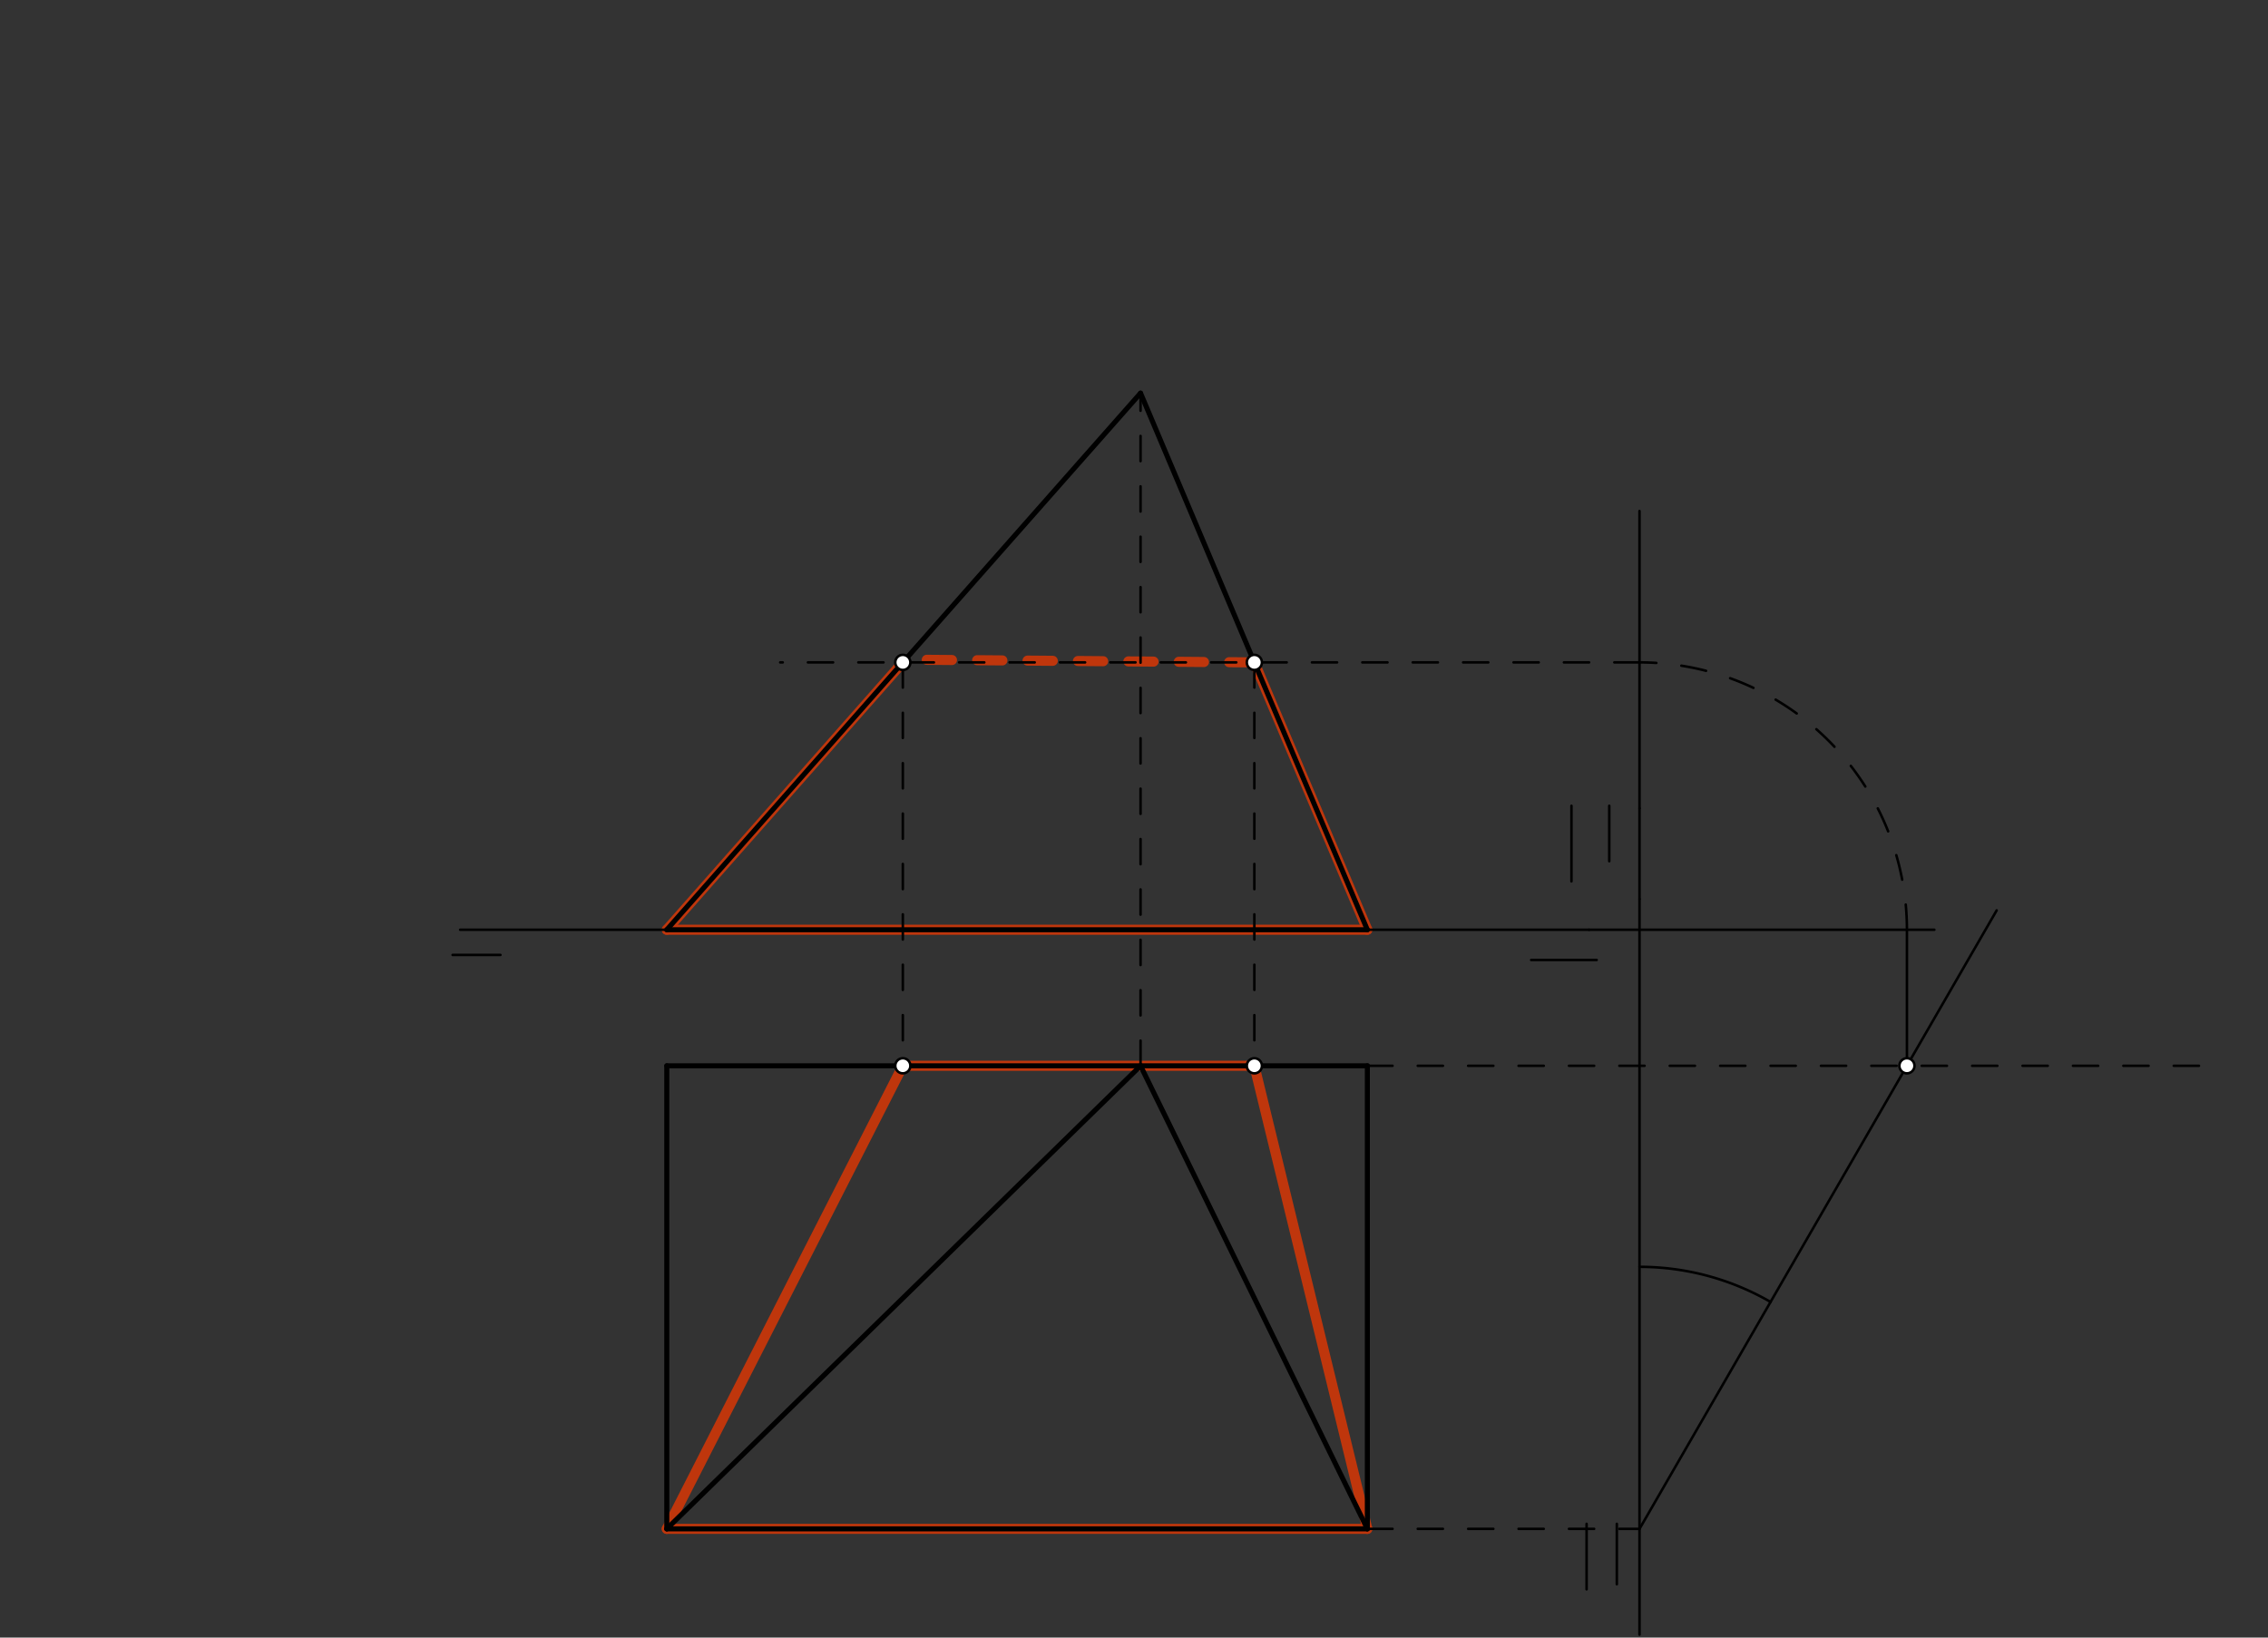 <svg xmlns="http://www.w3.org/2000/svg" class="svg--816" height="100%" preserveAspectRatio="xMidYMid meet" viewBox="0 0 900 650" width="100%"><rect x="0" y="0" width="900" height="650" fill="#333333" stroke="none"/><defs><marker id="marker-arrow" markerHeight="16" markerUnits="userSpaceOnUse" markerWidth="24" orient="auto-start-reverse" refX="24" refY="4" viewBox="0 0 24 8"><path d="M 0 0 L 24 4 L 0 8 z" stroke="inherit"></path></marker></defs><g class="aux-layer--949"><g class="element--733"><line stroke="#BF360C" stroke-dasharray="none" stroke-linecap="round" stroke-width="4" x1="264.6" x2="542.6" y1="369.037" y2="369.037"></line></g><g class="element--733"><line stroke="#BF360C" stroke-dasharray="none" stroke-linecap="round" stroke-width="4" x1="542.6" x2="497.762" y1="369.037" y2="262.921"></line></g><g class="element--733"><line stroke="#BF360C" stroke-dasharray="10" stroke-linecap="round" stroke-width="4" x1="497.762" x2="360.6" y1="262.921" y2="261.837"></line></g><g class="element--733"><line stroke="#BF360C" stroke-dasharray="none" stroke-linecap="round" stroke-width="4" x1="358.262" x2="264.6" y1="262.921" y2="369.037"></line></g><g class="element--733"><line stroke="#BF360C" stroke-dasharray="none" stroke-linecap="round" stroke-width="4" x1="264.6" x2="358.262" y1="606.837" y2="423.037"></line></g><g class="element--733"><line stroke="#BF360C" stroke-dasharray="none" stroke-linecap="round" stroke-width="4" x1="358.262" x2="497.762" y1="423.037" y2="423.037"></line></g><g class="element--733"><line stroke="#BF360C" stroke-dasharray="none" stroke-linecap="round" stroke-width="4" x1="497.762" x2="542.6" y1="423.037" y2="606.837"></line></g><g class="element--733"><line stroke="#BF360C" stroke-dasharray="none" stroke-linecap="round" stroke-width="4" x1="542.6" x2="264.6" y1="606.837" y2="606.837"></line></g></g><g class="main-layer--75a"><g class="element--733"><line stroke="#000000" stroke-dasharray="none" stroke-linecap="round" stroke-width="1" x1="182.6" x2="630.6" y1="369.037" y2="369.037"></line></g><g class="element--733"><line stroke="#000000" stroke-dasharray="none" stroke-linecap="round" stroke-width="1" x1="179.6" x2="198.6" y1="379.037" y2="379.037"></line></g><g class="element--733"><line stroke="#000000" stroke-dasharray="none" stroke-linecap="round" stroke-width="1" x1="633.6" x2="607.6" y1="381.037" y2="381.037"></line></g><g class="element--733"><line stroke="#000000" stroke-dasharray="none" stroke-linecap="round" stroke-width="2" x1="264.6" x2="542.6" y1="423.037" y2="423.037"></line></g><g class="element--733"><line stroke="#000000" stroke-dasharray="none" stroke-linecap="round" stroke-width="2" x1="264.6" x2="264.6" y1="423.037" y2="606.837"></line></g><g class="element--733"><line stroke="#000000" stroke-dasharray="none" stroke-linecap="round" stroke-width="2" x1="264.6" x2="542.6" y1="606.837" y2="606.837"></line></g><g class="element--733"><line stroke="#000000" stroke-dasharray="none" stroke-linecap="round" stroke-width="2" x1="542.6" x2="542.6" y1="606.837" y2="423.037"></line></g><g class="element--733"><line stroke="#000000" stroke-dasharray="none" stroke-linecap="round" stroke-width="2" x1="264.6" x2="452.651" y1="606.837" y2="422.988"></line></g><g class="element--733"><line stroke="#000000" stroke-dasharray="none" stroke-linecap="round" stroke-width="2" x1="452.6" x2="542.6" y1="423.037" y2="606.837"></line></g><g class="element--733"><line stroke="#000000" stroke-dasharray="10" stroke-linecap="round" stroke-width="1" x1="452.6" x2="452.6" y1="423.037" y2="156.037"></line></g><g class="element--733"><line stroke="#000000" stroke-dasharray="none" stroke-linecap="round" stroke-width="2" x1="264.6" x2="452.6" y1="369.037" y2="156.037"></line></g><g class="element--733"><line stroke="#000000" stroke-dasharray="none" stroke-linecap="round" stroke-width="2" x1="452.6" x2="542.6" y1="156.037" y2="369.037"></line></g><g class="element--733"><line stroke="#000000" stroke-dasharray="none" stroke-linecap="round" stroke-width="2" x1="542.6" x2="264.6" y1="369.037" y2="369.037"></line></g><g class="element--733"><line stroke="#000000" stroke-dasharray="none" stroke-linecap="round" stroke-width="1" x1="650.6" x2="650.6" y1="356.837" y2="648.837"></line></g><g class="element--733"><line stroke="#000000" stroke-dasharray="none" stroke-linecap="round" stroke-width="1" x1="650.6" x2="650.6" y1="356.837" y2="320.837"></line></g><g class="element--733"><line stroke="#000000" stroke-dasharray="none" stroke-linecap="round" stroke-width="1" x1="641.6" x2="641.6" y1="628.837" y2="604.837"></line></g><g class="element--733"><line stroke="#000000" stroke-dasharray="none" stroke-linecap="round" stroke-width="1" x1="629.6" x2="629.6" y1="630.837" y2="604.837"></line></g><g class="element--733"><line stroke="#000000" stroke-dasharray="none" stroke-linecap="round" stroke-width="1" x1="638.6" x2="638.6" y1="319.837" y2="341.837"></line></g><g class="element--733"><line stroke="#000000" stroke-dasharray="none" stroke-linecap="round" stroke-width="1" x1="623.6" x2="623.6" y1="319.837" y2="349.837"></line></g><g class="element--733"><line stroke="#000000" stroke-dasharray="10" stroke-linecap="round" stroke-width="1" x1="542.6" x2="880.6" y1="423.037" y2="423.037"></line></g><g class="element--733"><line stroke="#000000" stroke-dasharray="10" stroke-linecap="round" stroke-width="1" x1="542.6" x2="650.6" y1="606.837" y2="606.837"></line></g><g class="element--733"><line stroke="#000000" stroke-dasharray="none" stroke-linecap="round" stroke-width="1" x1="650.6" x2="792.332" y1="606.837" y2="361.35"></line></g><g class="element--733"><path d="M 650.6 502.837 A 104 104 0 0 1 702.6 516.771" fill="none" stroke="#000000" stroke-dasharray="none" stroke-linecap="round" stroke-width="1"></path></g><g class="element--733"><line stroke="#000000" stroke-dasharray="none" stroke-linecap="round" stroke-width="1" x1="630.6" x2="767.6" y1="369.037" y2="369.037"></line></g><g class="element--733"><line stroke="#000000" stroke-dasharray="none" stroke-linecap="round" stroke-width="1" x1="650.6" x2="650.6" y1="320.837" y2="202.837"></line></g><g class="element--733"><line stroke="#000000" stroke-dasharray="none" stroke-linecap="round" stroke-width="1" x1="756.717" x2="756.717" y1="423.037" y2="369.037"></line></g><g class="element--733"><path d="M 756.717 369.037 A 106.117 106.117 0 0 0 650.6 262.921" fill="none" stroke="#000000" stroke-dasharray="10" stroke-linecap="round" stroke-width="1"></path></g><g class="element--733"><line stroke="#000000" stroke-dasharray="10" stroke-linecap="round" stroke-width="1" x1="650.6" x2="309.6" y1="262.921" y2="262.921"></line></g><g class="element--733"><line stroke="#000000" stroke-dasharray="10" stroke-linecap="round" stroke-width="1" x1="358.262" x2="358.262" y1="262.921" y2="423.037"></line></g><g class="element--733"><line stroke="#000000" stroke-dasharray="10" stroke-linecap="round" stroke-width="1" x1="497.762" x2="497.762" y1="262.921" y2="423.037"></line></g><g class="element--733"><circle cx="756.717" cy="423.037" r="3" stroke="#000000" stroke-width="1" fill="#ffffff"></circle>}</g><g class="element--733"><circle cx="358.262" cy="262.921" r="3" stroke="#000000" stroke-width="1" fill="#ffffff"></circle>}</g><g class="element--733"><circle cx="497.762" cy="262.921" r="3" stroke="#000000" stroke-width="1" fill="#ffffff"></circle>}</g><g class="element--733"><circle cx="358.262" cy="423.037" r="3" stroke="#000000" stroke-width="1" fill="#ffffff"></circle>}</g><g class="element--733"><circle cx="497.762" cy="423.037" r="3" stroke="#000000" stroke-width="1" fill="#ffffff"></circle>}</g></g><g class="snaps-layer--ac6"></g><g class="temp-layer--52d"></g></svg>